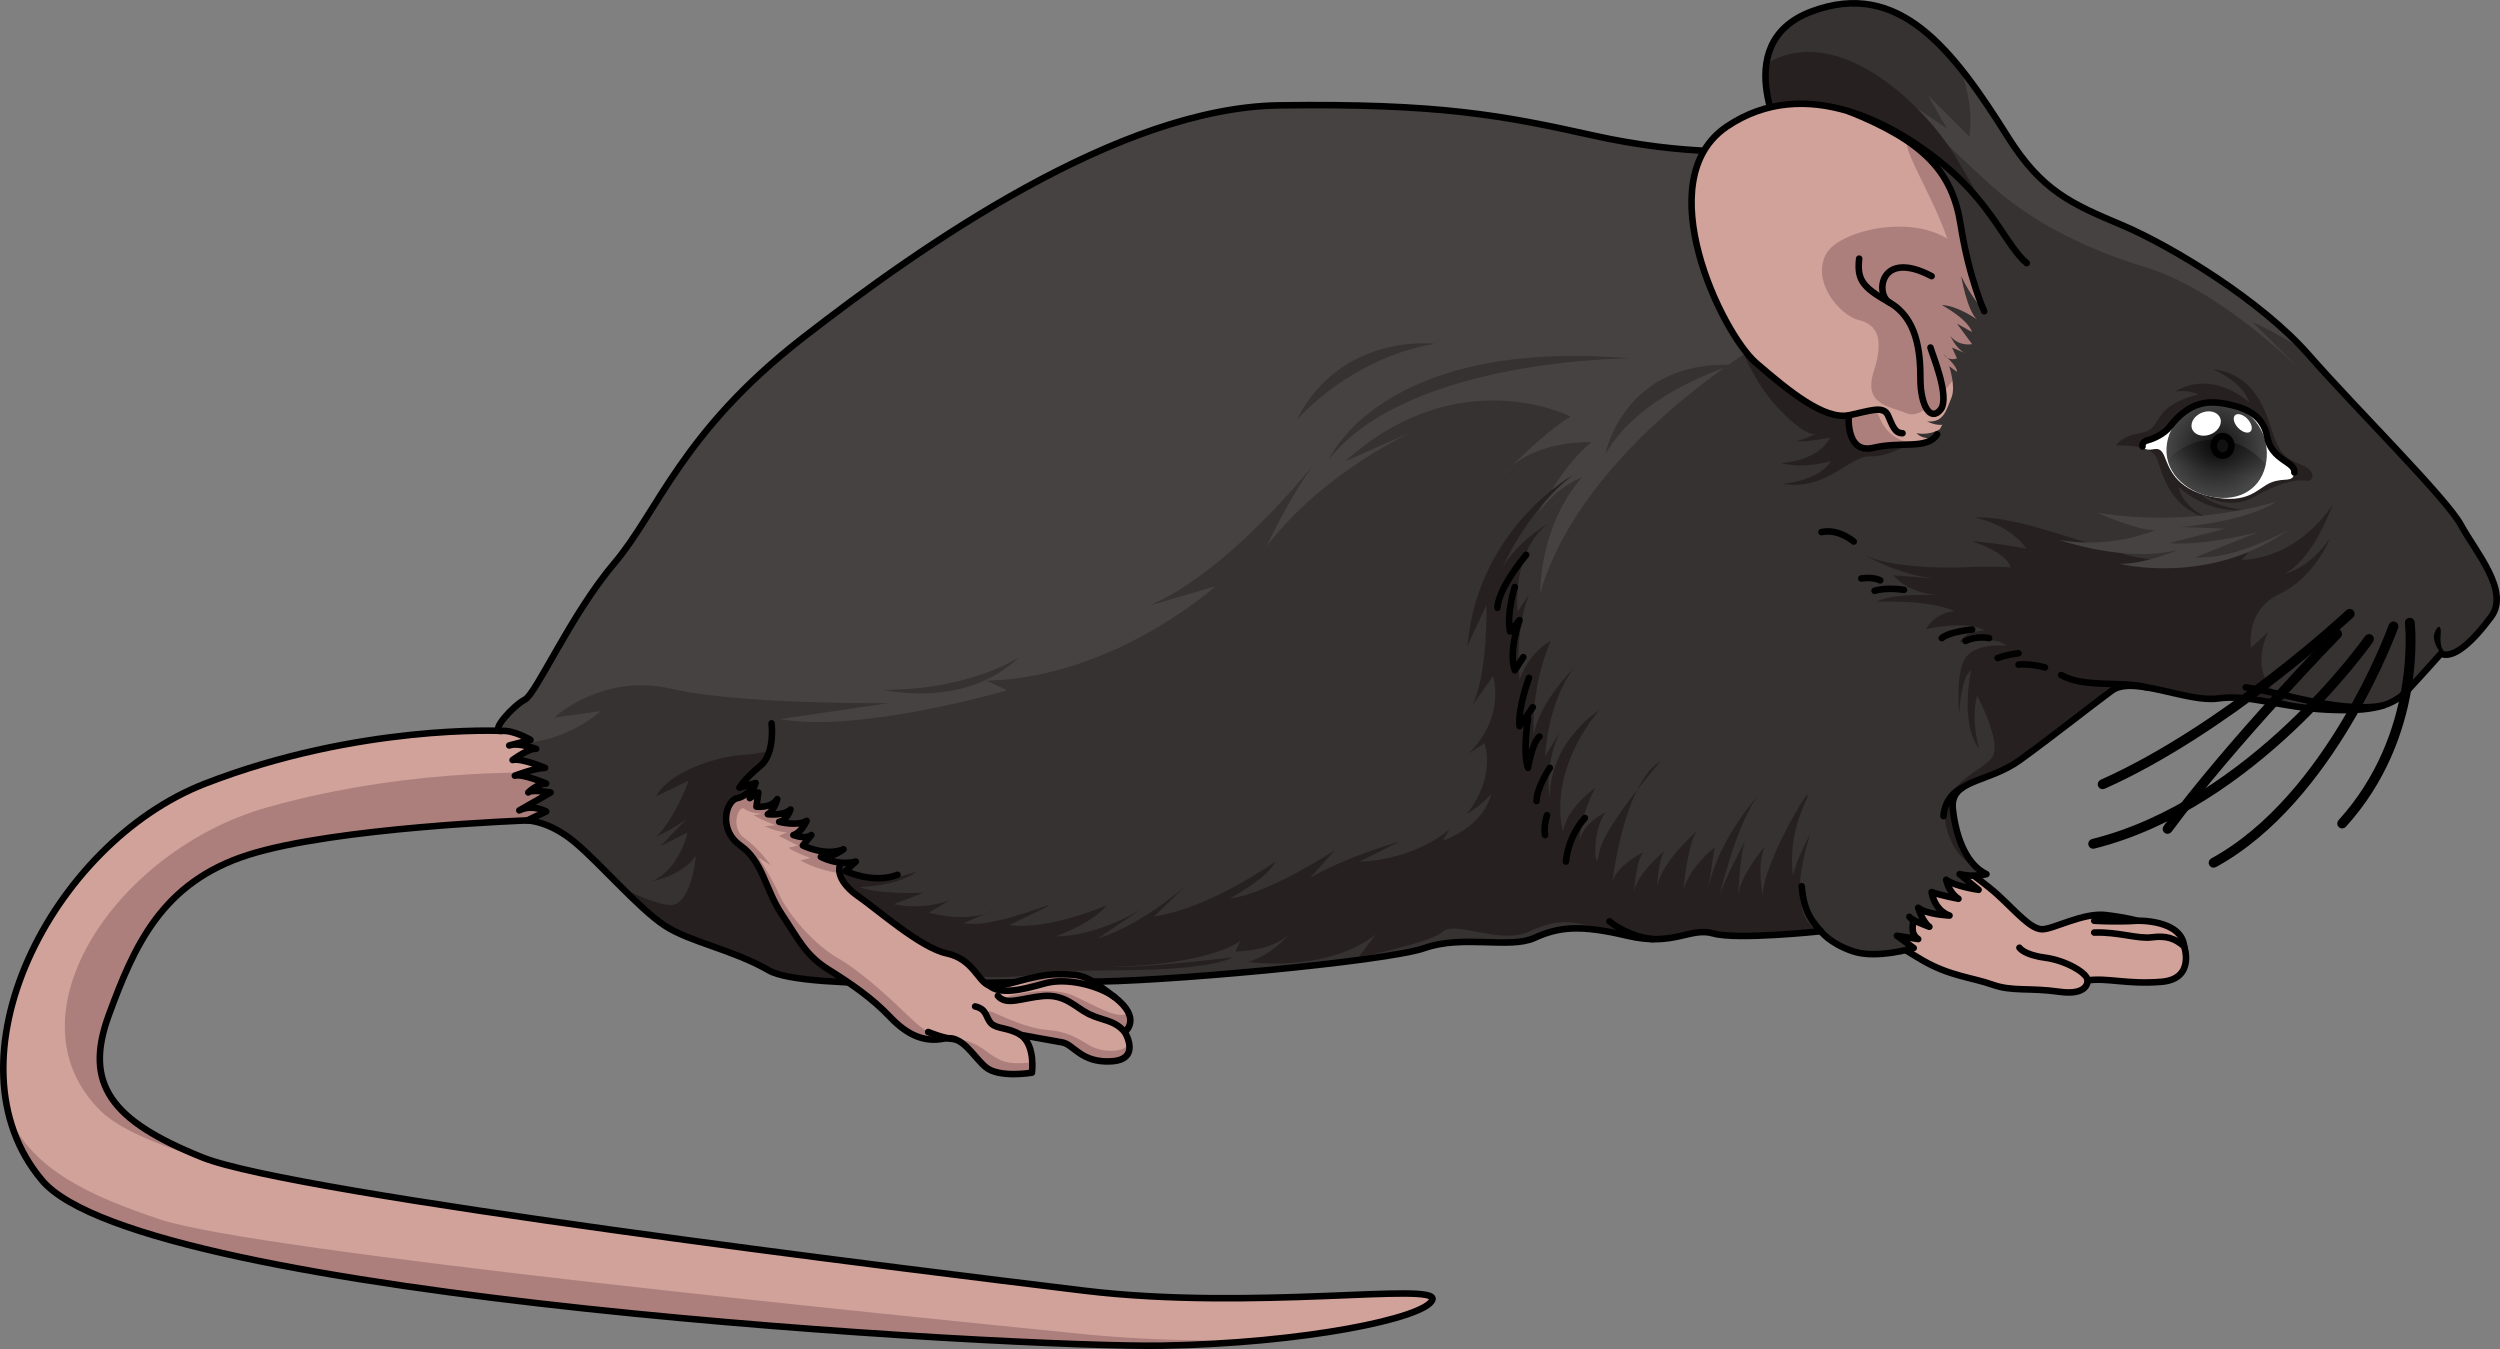 <?xml version="1.0" encoding="utf-8"?>
<!-- Generator: Adobe Illustrator 26.4.1, SVG Export Plug-In . SVG Version: 6.00 Build 0)  -->
<svg version="1.1" id="Camada_1" xmlns="http://www.w3.org/2000/svg" xmlns:xlink="http://www.w3.org/1999/xlink" x="0px" y="0px"
	 width="380.884px" height="205.529px" viewBox="0 0 380.884 205.529" enable-background="new 0 0 380.884 205.529"
	 xml:space="preserve">
<rect x="0" y="0" width="380.884" height="205.529" fill="#808080" stroke="none"/>
<g>
	<g>
		<path fill="#D0A29A" d="M80.308,124.995c0,0-29.145,1.034-42.426,5.228c-13.281,4.194-17.475,13.98-21.32,24.465
			s0.35,16.077,14.33,21.669s108.345,17.126,134.209,20.271c25.863,3.146,54.173-1.398,53.124,1.398
			c-1.049,2.796-19.572,6.641-41.241,6.99s-155.179-6.99-170.557-25.164s1.398-51.377,24.815-60.464s45.144-8.032,45.144-8.032
			s10.427-3.851,17.067-9.443c6.641-5.592,4.544,15.378,2.796,22.019S90.928,124.66,80.308,124.995z"/>
		<path fill="#AD7F7C" d="M15.366,169.288c2.951,2.899,9.643,5.635,18.618,8.16c-1.217-0.391-2.259-0.757-3.092-1.09
			c-13.98-5.592-18.174-11.184-14.33-21.669c3.844-10.485,8.039-20.271,21.32-24.465c13.281-4.194,42.426-5.228,42.426-5.228
			c10.621-0.335,14.194,5.578,15.941-1.063c0.628-2.386,1.299-6.622,1.595-10.812c-6.061,2.898-12.779,4.693-12.779,4.693
			s-21.235-1.324-44.309,5.176S0.659,154.84,15.366,169.288z"/>
		<path fill="#AD7F7C" d="M191.682,204.237c-8.372,0.09-17.66-0.08-26.674-0.988c-27.355-2.755-125.816-12.543-140.605-17.464
			c-10.607-3.529-19.38-7.566-22.978-15.627c0.92,3.507,2.547,6.794,5.002,9.694c15.378,18.174,148.888,25.514,170.557,25.164
			C182.126,204.934,187.086,204.652,191.682,204.237z"/>
		<path fill="none" stroke="#000000" stroke-linecap="round" stroke-linejoin="round" stroke-miterlimit="10" d="M80.308,124.995
			c0,0-29.145,1.034-42.426,5.228c-13.281,4.194-17.475,13.98-21.32,24.465s0.35,16.077,14.33,21.669s108.345,17.126,134.209,20.271
			c25.863,3.146,54.173-1.398,53.124,1.398c-1.049,2.796-19.572,6.641-41.241,6.99s-155.179-6.99-170.557-25.164
			s1.398-51.377,24.815-60.464s45.144-8.032,45.144-8.032s10.427-3.851,17.067-9.443c6.641-5.592,4.544,15.378,2.796,22.019
			S90.928,124.66,80.308,124.995z"/>
	</g>
	<g>
		<g>
			<g>
				<g>
					<path fill="#D0A29A" d="M294.253,128.812c0,0,7.357,4.977,10.17,7.572s4.977,5.193,6.707,5.193
						c1.732,0,6.276-2.598,9.736-2.164c3.463,0.434,4.761,0.865,4.761,0.865s6.708-0.217,7.14,3.895c0,0,1.732,4.977-3.461,5.408
						c-5.193,0.434-8.223-0.648-11.252-0.215c0,0,0.217,2.379-4.326,1.73c-4.545-0.648-7.141,0-10.17-1.082
						c-3.029-1.082-6.493-1.297-10.602-3.678c-4.112-2.381-8.006-5.193-8.006-5.193L294.253,128.812z"/>
					<path fill="none" d="M284.95,141.144l5.008-6.639c0.486-0.539,0.83-0.924,0.893-0.996c0.214-0.252,4.568-1.611,6.816-2.324
						c0.512,0.363,1.053,0.75,1.602,1.15c0.023,1.117,0.145,3.51,0.752,4.225c0.047,0.055,0.095,0.1,0.146,0.133
						c0.951,0.619-1.758-0.855-1.758-0.855s0.666,1.902,1.092,2.188c0.427,0.285-2.804-0.285-2.804-0.285l1.663,2.045
						c0,0-3.946,0.426-4.517,0.236c-0.569-0.189,0.619,2.947,0.619,2.947l-1.948-0.715c0,0,0.381,2.332,1.853,2.949
						c1.473,0.617,7.129,3.469,13.546,3.992c6.416,0.523,8.033,0.951,7.607-0.189c-0.428-1.141-4.896-3.328-4.896-3.328
						s4.04-0.521,7.035,0.666c2.994,1.188,6.321,1.568,9.505,1.807c3.187,0.236,5.564-2.33,4.042-3.709
						c-1.522-1.377-6.75-1.758-6.75-1.758s4.041-0.523,5.228-0.57c0.904-0.037-2.17-1.252-3.699-1.834
						c1.381,0.023,6.408,0.35,6.781,3.895c0,0,1.732,4.977-3.461,5.408c-5.193,0.434-8.223-0.648-11.252-0.215
						c0,0,0.217,2.379-4.326,1.73c-4.545-0.648-7.141,0-10.17-1.082c-3.029-1.082-6.493-1.297-10.602-3.678
						C288.844,143.956,284.95,141.144,284.95,141.144z"/>
					<path fill="none" stroke="#000000" stroke-linecap="round" stroke-linejoin="round" stroke-miterlimit="10" d="
						M294.253,128.812c0,0,7.357,4.977,10.17,7.572s4.977,5.193,6.707,5.193c1.732,0,6.276-2.598,9.736-2.164
						c3.463,0.434,4.761,0.865,4.761,0.865s6.708-0.217,7.14,3.895c0,0,1.732,4.977-3.461,5.408
						c-5.193,0.434-8.223-0.648-11.252-0.215c0,0,0.217,2.379-4.326,1.73c-4.545-0.648-7.141,0-10.17-1.082
						c-3.029-1.082-6.493-1.297-10.602-3.678c-4.112-2.381-8.006-5.193-8.006-5.193L294.253,128.812z"/>
					<path fill="none" stroke="#000000" stroke-linecap="round" stroke-linejoin="round" stroke-miterlimit="10" d="
						M318.054,149.366c0-1.082-3.244-3.029-6.49-3.463c-3.246-0.432-3.895-1.514-3.895-1.514"/>
					<path fill="none" stroke="#000000" stroke-linecap="round" stroke-linejoin="round" stroke-miterlimit="10" d="
						M325.627,140.279c-3.39,0.217-6.564,0-6.564,0"/>
					<path fill="none" stroke="#000000" stroke-linecap="round" stroke-linejoin="round" stroke-miterlimit="10" d="
						M332.766,144.173c-1.441-1.227-2.74-1.658-4.904-1.371c-2.162,0.289-5.193-0.863-8.799-0.721"/>
					<path fill="#363232" d="M305.879,20.821c5.214,8.299,9.719,10.228,17.394,13.469c7.672,3.24,21.311,11.594,28.473,19.778
						c7.161,8.184,20.97,21.824,23.188,25.916c2.217,4.092,7.502,10.059,4.603,13.98c-2.898,3.922-5.797,6.479-7.671,5.627
						c0,0-2.56,2.899-4.946,5.455c-2.388,2.559-5.456,3.41-12.445,3.07c-6.99-0.342-11.936-2.387-16.539-1.705
						c-4.604,0.682-12.959-3.582-16.197-1.193c-3.24,2.387-9.037,6.99-13.982,10.57c-4.943,3.582-10.74,2.898-10.229,7.502
						c0.512,4.604,2.217,8.525,5.115,9.889c0,0-1.875,0.512-4.092,0l2.896,2.387c0,0-3.58-0.512-4.943-1.533
						c0,0,0.341,1.875,1.875,2.898c0,0-2.729-0.512-4.092-1.023c0,0,0.34,2.729,2.729,3.58c0,0-3.58-0.17-4.773-1.193
						c0,0,0.682,2.217,1.703,2.9c0,0-2.387-0.854-2.898-1.365c-0.51-0.512,0.512,0.512,0.512,0.512s-0.682,1.875,0.684,2.729
						l-3.24-0.512l2.557,1.875c0,0-5.625,1.705-9.207,0.512c-3.58-1.193-4.943-3.07-4.943-3.07s-12.789,1.365-16.369,0.342
						c-3.58-1.021-5.967,2.045-13.128,0.342c-7.162-1.705-10.399-1.365-14.151,0.34c-3.75,1.705-10.912-0.512-16.709,1.535
						c-5.797,2.047-41.262,5.285-51.832,5.115c-10.573-0.17-42.455,1.535-48.082-1.705c-5.627-3.24-11.934-4.264-15.856-6.82
						c-3.922-2.557-9.891-9.547-13.81-12.787c-3.924-3.24-7.162-3.24-7.162-3.24l2.898-1.363c0,0-2.045-1.193-4.091-0.17
						l4.772-2.729c0,0-2.898-0.512-3.408,0c0,0,1.361-1.363,2.727-1.363c0,0-3.58-1.535-4.773-1.195c0,0,3.068-1.191,4.604-1.191
						c0,0-3.58-1.533-4.945-1.195c0,0,2.559-1.875,3.58-1.703c0,0-2.727-1.023-4.093-0.514l3.241-0.852c0,0-2.56-1.533-4.434-1.363
						c-1.875,0.17,1.877-3.922,3.582-4.775c1.703-0.852,6.99-12.957,13.639-20.801c6.65-7.842,10.229-19.949,28.643-34.269
						c18.415-14.323,48.252-35.125,72.635-35.465c24.38-0.339,34.1,1.537,47.91,4.605c13.811,3.068,24.381,2.557,29.496,2.047
						c0,0-9.547-16.027,3.752-20.972C289.341-3.218,297.528,7.52,305.879,20.821z"/>
					<path fill="#464241" d="M79.968,106.581c1.703-0.852,6.99-12.957,13.639-20.801c6.65-7.842,10.229-19.949,28.643-34.269
						c18.415-14.323,48.252-35.125,72.635-35.465c24.38-0.339,34.1,1.537,47.91,4.605c7.875,1.75,14.691,2.334,20.049,2.42
						c2.498,11.1,5.97,28.938,5.97,28.938s-27.558,15.85-34.142,38.287c0,0-0.244-10,6.34-17.559c0,0-3.658,1.219-6.584,5.365
						c0,0,3.658-7.316,8.047-10.73c0,0-7.373-0.398-12.214,3.67c2.159-2.127,6.271-6.014,9.044-7.572c0,0-17.07-8.779-34.385,6.828
						l10.487-4.633c0,0-13.66,6.096-22.439,17.559c0,0,3.902-8.291,7.561-12.926c0,0-12.926,16.584-25.364,21.949l10-2.928
						c0,0-15.364,13.902-34.872,14.389l3.17,1.463c0,0-22.682,6.586-34.632,4.391l16.584-2.439c0,0-22.679,0.244-33.165-2.195
						c-10.486-2.438-17.803,4.391-17.803,4.391l7.07-0.975c0,0-5.197,4.826-12.613,4.881l1.916-0.504c0,0-2.56-1.533-4.434-1.363
						C74.511,111.527,78.263,107.435,79.968,106.581z"/>
					<g>
						<g>
							<path fill="#464241" d="M293.686,14.453l6.34,6.341c0,0,0.936-4.225-1.416-10.473c2.492,3.084,4.875,6.686,7.269,10.5
								c5.214,8.299,9.719,10.228,17.394,13.469c7.484,3.16,20.634,11.19,27.92,19.18c-2.805-1.767-5.611-3.365-8-4.387l7.316,7.314
								c0,0-12.194-12.193-23.413-15.608c-11.218-3.414-18.776-8.047-23.898-12.682c-5.12-4.633-14.876-14.144-14.876-14.144
								l8.291,5.608L293.686,14.453z"/>
							<g>
								<path fill="#464241" d="M228.817,72.493c0.445-0.539,0.929-1.02,1.442-1.451C229.381,71.909,228.817,72.493,228.817,72.493z
									"/>
							</g>
							<g>
								<path fill="#272021" d="M351.47,73.255c0.922,0.154,1.52-1.418-0.607-2.33c-2.127-0.912-3.344-1.316-4.456-4.559
									c-1.116-3.242-2.534-9.32-9.321-10.131c0,0,4.559,1.824,5.572,5.066c0,0-5.473-5.168-11.348-1.621
									c0,0,1.722-0.406,3.647,0.404c0,0-3.748,0.811-5.369,2.734c-1.622,1.926-1.115,2.736-3.85,3.242
									c-2.734,0.508-3.344,1.824-3.344,1.824s5.066-0.305,6.08,1.723c1.012,2.025,1.619,8.104,8.914,9.625
									c0,0-4.559-1.115-5.471-5.066c0,0,3.85,3.951,9.727,3.545c0,0-4.965-0.709-6.281-2.432c0,0,4.152,2.635,7.901,0.508
									C347.012,73.659,349.644,72.952,351.47,73.255z"/>
								<path fill="#272021" d="M299.194,86.427c3.547-0.203,7.092,0,7.092,0c-0.505-2.332-5.876-3.951-5.876-3.951
									c2.229,0,8.308,1.113,8.308,1.113c-2.635-3.85-8.004-4.762-8.004-4.762c5.977-0.203,13.576,2.838,22.795,5.572
									c9.219,2.734,19.856-1.215,19.856-1.215l-1.823,2.127c9.117-0.406,13.879-8.51,13.879-8.51
									c-3.545,9.422-7.498,10.637-7.498,10.637c4.154-0.912,7.092-5.471,7.092-5.471s-2.328,5.979-7.7,8.51
									c-5.368,2.533-4.354,8.207-4.354,8.207l2.635-2.432c0,0-3.242,5.875,1.619,9.725c1.015,0.803,2.295,1.389,3.682,1.812
									c-5.176-0.664-9.185-1.938-12.961-1.379c-4.604,0.682-12.959-3.582-16.197-1.193c-3.24,2.387-9.037,6.99-13.982,10.57
									c-4.943,3.582-10.74,2.898-10.229,7.502c0.426,3.846,1.689,7.209,3.783,9.01c-1.798-0.816-3.67-2.469-4.648-5.756
									c-2.228-7.498,6.281-9.018,7.092-11.65c0.81-2.635-2.531-8.916-2.531-8.916c-1.014,3.852,0.303,8.105,0.303,8.105
									c-3.039-4.053-1.215-11.955-1.215-11.955c-1.621,1.115-1.824,6.688-1.824,6.688s-0.607-6.08,0.911-8.51
									c1.521-2.432,6.282-1.926,6.282-1.926c-1.621-1.621-7.092-0.506-7.092-0.506c0.607-1.723,3.748-1.824,3.748-1.824
									c-2.734-1.621-8.914-0.203-8.914-0.203c1.52-2.635,4.355-2.734,4.355-2.734c-3.85-1.824-11.853-1.418-11.853-1.418
									c2.23-1.418,9.93-1.014,9.93-1.014c-5.268-0.102-7.396-3.039-7.396-3.039l6.082,0.475
									c-6.014-0.693-10.844-3.818-10.844-3.818C286.631,86.325,295.649,86.628,299.194,86.427z"/>
								<path fill="#272021" d="M292.667,66.497c0,0-4.326,3.174-7.645,3.029c-3.318-0.145-6.637,5.336-13.56,4.184
									c0,0,5.481-0.289,7.5-3.463c0,0-4.182,1.299-7.644,0.289c0,0,5.625-0.145,7.5-3.895c0,0-3.029,0.721-5.193,0.576
									c0,0,3.607-0.865,4.038-2.164c0,0-0.434,3.75-6.633-2.74c-6.204-6.49-8.369-17.453-8.369-17.453l18.465,7.789
									L292.667,66.497z"/>
								<path fill="#272021" d="M261.18,23.028c4.825,0.164,8.62-0.082,11.11-0.33c0,0-4.076-6.848-3.188-12.972
									c11.057-6.692,24.498,6.71,29.047,14.507c5.047,8.654,9.229,15.867,9.807,16.443l-41.398-15.578
									C266.558,25.098,262.612,25.188,261.18,23.028z"/>
								<g>
									<path fill="#272021" d="M265.919,128.036c0.066-0.152,0.135-0.285,0.207-0.379
										C266.126,127.657,266.047,127.8,265.919,128.036z"/>
									<path fill="#272021" d="M252.998,115.974c0,0-1.633,1.877-3.542,4.322C250.414,118.394,251.583,116.808,252.998,115.974z"
										/>
									<path fill="#272021" d="M150.115,139.204l1.335-0.584C151.45,138.62,151.011,138.917,150.115,139.204z"/>
									<path fill="#272021" d="M124.764,131.552c8.224,4.326,15.003,1.154,15.003,1.154c-2.74,2.307-8.799,2.451-8.799,2.451
										c3.172,1.154,9.086,0.865,9.52,0.865c0.434,0-4.328,1.73-4.328,1.73c4.328,1.012,8.512-0.576,8.512-0.576l-3.174,1.875
										c4.262,1.088,7.098,0.639,8.618,0.152l-3.28,1.434c3.75,0.867,12.549-2.74,12.982-2.74c0.432,0-6.059,3.029-6.059,3.029
										c6.059,0.867,14.857-3.029,14.857-3.029c-2.021,2.74-7.789,4.762-7.789,4.762c6.49,0,13.125-4.184,13.125-4.184
										l-6.635,4.471c6.635-2.02,13.27-7.934,13.27-7.934l-4.76,4.615c8.656-1.297,18.465-8.365,18.465-8.365
										c-1.011,2.453-6.924,5.625-6.924,5.625c5.913-0.721,16.011-7.355,16.011-7.355l-3.752,4.184
										c5.77-3.318,13.561-5.482,13.561-5.482l-6.059,3.029c8.654-0.289,13.703-4.904,13.703-4.904l-1.01,1.731
										c6.779-2.596,7.356-7.211,7.356-7.211c-0.722,1.297-3.752,3.172-3.752,3.172c4.618-5.77,2.741-10.816,2.741-10.816
										l-2.451,1.586c5.77-5.627,3.75-11.828,3.75-11.828l-3.029,4.326c2.308-5.48,2.02-15.145,2.02-15.145l-2.885,6.203
										c1.586-17.887,16.012-25.965,16.012-25.965c-5.678,4.414-9.207,10.895-10.706,14.088c2.219-3.928,6.956-6.732,6.956-6.732
										c-5.627,4.473-4.617,13.416-4.617,13.416l1.73-2.598c-2.306,5.916-1.44,12.982-1.44,12.982
										c1.588-4.471,4.76-5.914,4.76-5.914c-3.172,7.358-2.596,14.281-2.596,14.281c0.865-5.049,6.201-10.242,6.201-10.242
										c-4.182,5.336-4.471,13.561-4.471,13.561l2.163-3.607c-2.449,5.625-1.442,9.809-1.442,9.809
										c0-8.51,7.502-13.271,7.502-13.271c-8.223,10.242-5.483,18.465-5.483,18.465c0.578-3.607,4.904-6.635,4.904-6.635
										c-2.309,4.326-2.451,8.365-2.451,8.365c0.432-3.029,4.039-4.615,4.039-4.615c-2.309,2.885-1.588,10.098-1.01,6.203
										c0.328-2.215,3.316-6.439,5.832-9.67c-2.844,5.662-3.812,14.141-3.812,14.141c0.576-2.596,4.76-4.615,4.76-4.615
										c-1.155,1.152-1.443,6.057-1.443,6.057c0.434-2.885,4.762-6.346,4.762-6.346c-1.157,1.154-1.299,6.346-1.299,6.346
										c-0.145-3.895,6.201-9.375,6.201-9.375c-1.441,1.443-2.162,9.088-2.162,9.088c1.01-3.605,4.76-6.49,4.76-6.49l-1.154,7.5
										c1.01-8.078,7.934-15.58,7.934-15.58c-2.961,3.58-5.393,12.85-6.035,15.457c0.691-2.316,3.217-7.076,3.953-8.441
										c-0.842,1.969-1.092,8.42-1.092,8.42c0.289-3.174,4.039-7.502,4.039-7.502c-1.299,3.029-0.289,7.502-0.289,7.502
										c-0.145-5.049,9.087-20.051,6.348-13.992c-0.074,0.164-0.146,0.33-0.217,0.494c-2.469,5.83-1.514,10.469-1.514,10.469
										c0.289-2.164,2.596-6.348,2.596-6.348c-4.327,13.705,1.617,14.795,1.617,14.795s-12.789,1.365-16.369,0.342
										c-3.58-1.021-5.967,2.045-13.128,0.342c-0.993-0.238-1.905-0.432-2.761-0.59c-5.781-1.906-7.819-2.01-12.202-0.031
										c-4.471,2.02-11.25-1.73-13.124,0c-1.876,1.732-12.838,3.895-12.838,3.895l2.596-3.461
										c-7.5,5.914-19.473,4.184-19.473,4.184c3.895-1.01,6.923-4.906,6.923-4.906c-2.453,3.318-8.798,3.318-8.798,3.318
										l0.721-1.586c-6.058,3.895-19.617,3.895-19.617,3.895c4.471,0.289,18.607-1.443,18.607-1.443
										c-6.635,3.029-26.252,1.443-29.716,2.453c-3.46,1.01-13.126,0.576-17.452-0.434
										C136.447,146.841,124.764,131.552,124.764,131.552z"/>
								</g>
								<path fill="#272021" d="M102.843,137.775c2.691-1.107,3.166-7.441,3.166-7.441c-1.9,3.008-6.648,3.959-6.648,3.959
									c4.273-2.059,5.381-7.441,5.381-7.441l-4.115,2.059c2.217-2.373,4.275-4.432,4.275-4.432
									c-1.268,1.266-4.908,3.008-4.908,3.008c3.008-3.008,4.908-8.549,4.908-8.549l-4.908,2.375
									c1.582-3.324,8.391-6.016,13.454-6.332c5.067-0.318,5.226-1.742,5.226-1.742l-1.742,13.455l2.217,8.549l12.738,14.516
									c-6.92-0.188-12.655-0.709-14.75-1.914c-5.627-3.24-11.934-4.264-15.856-6.82c-1.824-1.189-4.09-3.336-6.385-5.619
									C98.278,136.984,101.649,138.267,102.843,137.775z"/>
							</g>
						</g>
						<path fill="#464241" d="M346.85,76.396c0,0-12.438,4.146-27.314,1.707c0,0,5.854,2.682,8.778,2.682
							c0,0-6.584,2.928-14.63,1.465c0,0,10.486,3.656,18.291,1.463c0,0-4.88,2.193-9.023,2.193c0,0,13.656,3.414,25.605-5.121
							c0,0-7.805,4.391-14.145,4.146l9.756-3.902c0,0-8.293,2.195-13.658,1.707l8.536-2.193l-6.829-0.246
							C332.218,80.296,342.23,79.536,346.85,76.396z"/>
					</g>
					<path d="M371.865,99.591c-0.599-0.947-1.425-2.211-0.86-3.387c0.566-1.174,0.846-0.695,0.86,0
						c0.011,0.697-0.425,2.742,1.098,3.525L371.865,99.591z"/>
					<g>
						<path fill="#FFFFFF" d="M330.531,65.048c-0.896,1.148-1.495,1.385-3.089,1.91c-1.588,0.529-1.263,1.346-0.309,1.531
							c0.957,0.188,1.847-0.729,2.576,0.922c0.732,1.652,1.487,5.068,7.232,6.275c5.746,1.205,6.964-1.322,9.055-2.17
							c2.092-0.85,3.373,0.146,3.555-1.531c0.182-1.678-3.5-1.811-4.146-5.457c-0.651-3.646-3.915-4.535-6.298-5
							C336.362,60.991,333.536,61.195,330.531,65.048z"/>
						<g>
							<radialGradient id="SVGID_1_" cx="337.684" cy="68.191" r="11.874" gradientUnits="userSpaceOnUse">
								<stop  offset="0" style="stop-color:#101010"/>
								<stop  offset="0.64" style="stop-color:#474747"/>
							</radialGradient>
							<path fill="url(#SVGID_1_)" d="M345.27,70.359c-0.613,3.998-3.973,6.178-8.328,5.328c-4.352-0.852-7.411-4.115-6.799-8.117
								c0.611-3.998,4.613-6.893,8.965-6.041C343.463,62.378,345.881,66.359,345.27,70.359z"/>
						</g>
						
							<linearGradient id="SVGID_00000128470839847811503700000006362754143123676863_" gradientUnits="userSpaceOnUse" x1="254.164" y1="19.137" x2="254.164" y2="10.331" gradientTransform="matrix(0.985 0.171 -0.171 0.985 89.613 13.473)">
							<stop  offset="0.461" style="stop-color:#000000;stop-opacity:0"/>
							<stop  offset="1" style="stop-color:#000000"/>
						</linearGradient>
						<path opacity="0.4" fill="url(#SVGID_00000128470839847811503700000006362754143123676863_)" d="M339.215,67.148
							c-3.362-0.658-6.599,0.527-8.951,2.863c0.669,2.836,3.259,5.008,6.679,5.676c4.197,0.818,7.451-1.195,8.228-4.928
							C343.634,68.935,341.596,67.613,339.215,67.148z"/>
						<path fill="#111111" stroke="#000000" stroke-linecap="round" stroke-linejoin="round" stroke-miterlimit="10" d="
							M339.942,68.197c-0.125,0.812-0.816,1.356-1.549,1.211c-0.734-0.145-1.225-0.916-1.102-1.729
							c0.125-0.814,0.816-1.357,1.551-1.213C339.577,66.609,340.067,67.382,339.942,68.197z"/>
						<path fill="#FFFFFF" d="M338.308,63.847c0.246,0.955-0.539,2.031-1.747,2.408c-1.208,0.375-2.388-0.094-2.634-1.049
							c-0.247-0.953,0.538-2.033,1.748-2.408C336.881,62.421,338.059,62.892,338.308,63.847z"/>
						<path fill="#FFFFFF" d="M342.931,65.669c-0.33,0.436-1.156,0.266-1.84-0.379c-0.682-0.645-0.967-1.52-0.637-1.955
							c0.332-0.436,1.158-0.264,1.841,0.377C342.976,64.357,343.264,65.234,342.931,65.669z"/>
						<path fill="none" stroke="#000000" stroke-linecap="round" stroke-linejoin="round" stroke-miterlimit="10" d="
							M349.552,71.986c0.182-1.678-3.5-1.811-4.146-5.457c-0.651-3.646-3.915-4.535-6.298-5c-2.746-0.537-5.582-0.342-8.577,3.52
							c-0.796,1.023-2.375,1.785-3.337,2.023c-0.964,0.236-0.773,0.947-0.773,0.947"/>
					</g>
					<g>
						<g>
							<path fill="none" stroke="#000000" stroke-linecap="round" stroke-linejoin="round" stroke-miterlimit="10" d="
								M305.879,20.821c5.214,8.299,9.719,10.228,17.394,13.469c7.672,3.24,21.311,11.594,28.473,19.778
								c7.161,8.184,20.97,21.824,23.188,25.916c2.217,4.092,7.502,10.059,4.603,13.98c-2.898,3.922-5.797,6.479-7.671,5.627
								c0,0-2.56,2.899-4.946,5.455c-2.388,2.559-5.456,3.41-12.445,3.07c-6.99-0.342-11.936-2.387-16.539-1.705
								c-4.604,0.682-12.959-3.582-16.197-1.193c-3.24,2.387-9.037,6.99-13.982,10.57c-4.943,3.582-10.74,2.898-10.229,7.502
								c0.512,4.604,2.217,8.525,5.115,9.889c0,0-1.875,0.512-4.092,0l2.896,2.387c0,0-3.58-0.512-4.943-1.533
								c0,0,0.341,1.875,1.875,2.898c0,0-2.729-0.512-4.092-1.023c0,0,0.34,2.729,2.729,3.58c0,0-3.58-0.17-4.773-1.193
								c0,0,0.682,2.217,1.703,2.9c0,0-2.387-0.854-2.898-1.365c-0.51-0.512,0.512,0.512,0.512,0.512s-0.682,1.875,0.684,2.729
								l-3.24-0.512l2.557,1.875c0,0-5.625,1.705-9.207,0.512c-3.58-1.193-4.943-3.07-4.943-3.07s-12.789,1.365-16.369,0.342
								c-3.58-1.021-5.967,2.045-13.128,0.342c-7.162-1.705-10.399-1.365-14.151,0.34c-3.75,1.705-10.912-0.512-16.709,1.535
								c-5.797,2.047-41.262,5.285-51.832,5.115c-10.573-0.17-42.455,1.535-48.082-1.705c-5.627-3.24-11.934-4.264-15.856-6.82
								c-3.922-2.557-9.891-9.547-13.81-12.787c-3.924-3.24-7.162-3.24-7.162-3.24l2.898-1.363c0,0-2.045-1.193-4.091-0.17
								l4.772-2.729c0,0-2.898-0.512-3.408,0c0,0,1.361-1.363,2.727-1.363c0,0-3.58-1.535-4.773-1.195c0,0,3.068-1.191,4.604-1.191
								c0,0-3.58-1.533-4.945-1.195c0,0,2.559-1.875,3.58-1.703c0,0-2.727-1.023-4.093-0.514l3.241-0.852
								c0,0-2.56-1.533-4.434-1.363c-1.875,0.17,1.877-3.922,3.582-4.775c1.703-0.852,6.99-12.957,13.639-20.801
								c6.65-7.842,10.229-19.949,28.643-34.269c18.415-14.323,48.252-35.125,72.635-35.465c24.38-0.339,34.1,1.537,47.91,4.605
								c13.811,3.068,24.381,2.557,29.496,2.047c0,0-9.547-16.027,3.752-20.972C289.341-3.218,297.528,7.52,305.879,20.821z"/>
							<path fill="none" stroke="#000000" stroke-linecap="round" stroke-linejoin="round" stroke-miterlimit="10" d="
								M327.046,104.722c-3.8-1.01-9.424,0.145-13.029-1.875"/>
							<path fill="none" stroke="#000000" stroke-linecap="round" stroke-linejoin="round" stroke-miterlimit="10" d="
								M311.563,101.693c-1.01-0.289-2.596-0.578-4.039-0.434"/>
							<path fill="none" stroke="#000000" stroke-linecap="round" stroke-linejoin="round" stroke-miterlimit="10" d="
								M307.524,99.529c0,0-1.588,0.145-3.174,0.723"/>
							<path fill="none" stroke="#000000" stroke-linecap="round" stroke-linejoin="round" stroke-miterlimit="10" d="
								M303.052,97.222c0,0-1.73-0.434-3.605,0.432"/>
							<path fill="none" stroke="#000000" stroke-linecap="round" stroke-linejoin="round" stroke-miterlimit="10" d="
								M300.456,95.921c0,0-3.462,0.291-4.615,1.301"/>
							<path fill="none" stroke="#000000" stroke-linecap="round" stroke-linejoin="round" stroke-miterlimit="10" d="
								M290.071,89.865c0,0-2.598-0.434-4.474,0.144"/>
							<path fill="none" stroke="#000000" stroke-linecap="round" stroke-linejoin="round" stroke-miterlimit="10" d="
								M286.463,88.421c0,0-1.009-0.576-2.885-0.287"/>
							<path fill="none" stroke="#000000" stroke-linecap="round" stroke-linejoin="round" stroke-miterlimit="10" d="
								M282.425,82.509c0,0-2.307-2.019-4.904-1.443"/>
							<path fill="none" stroke="#000000" stroke-linecap="round" stroke-linejoin="round" stroke-miterlimit="10" d="
								M296.096,124.339c0,0,0.058-2.996,2.869-4.324"/>
							<path fill="none" stroke="#000000" stroke-linecap="round" stroke-linejoin="round" stroke-miterlimit="10" d="
								M277.407,141.874c-2.049-2.246-2.626-3.832-2.916-6.861"/>
							<path fill="none" stroke="#000000" stroke-linecap="round" stroke-linejoin="round" stroke-miterlimit="10" d="
								M232.516,84.527c-0.576,0.723-4.158,5.051-4.387,8.078"/>
							<path fill="none" stroke="#000000" stroke-linecap="round" stroke-linejoin="round" stroke-miterlimit="10" d="
								M230.786,89.431c0,0-1.299,4.039-0.723,6.781l1.443-1.732c0,0-1.73,4.762-0.721,7.646l1.297-2.02"/>
							<path fill="none" stroke="#000000" stroke-linecap="round" stroke-linejoin="round" stroke-miterlimit="10" d="
								M232.947,103.279c0,0-1.728,4.617-1.44,7.358l2.02-2.885"/>
							<path fill="none" stroke="#000000" stroke-linecap="round" stroke-linejoin="round" stroke-miterlimit="10" d="
								M232.806,109.482c0,0-0.865,5.193,0,7.502c0,0,0.575-3.75,1.73-4.762"/>
							<path fill="none" stroke="#000000" stroke-linecap="round" stroke-linejoin="round" stroke-miterlimit="10" d="
								M236.122,116.984c0,0-2.02,3.029-2.02,5.049"/>
							<path fill="none" stroke="#000000" stroke-linecap="round" stroke-linejoin="round" stroke-miterlimit="10" d="
								M235.69,124.195c0,0-0.575,1.877-0.289,3.029"/>
							<path fill="none" stroke="#000000" stroke-linecap="round" stroke-linejoin="round" stroke-miterlimit="10" d="
								M241.46,124.628c0,0-2.453,2.451-2.885,6.635"/>
							<path fill="none" stroke="#000000" stroke-linecap="round" stroke-linejoin="round" stroke-miterlimit="10" d="
								M251.847,143.079c-2.419-0.221-5.052-1.383-6.637-2.705"/>
						</g>
						<path fill="none" stroke="#000000" stroke-linecap="round" stroke-linejoin="round" stroke-miterlimit="10" d="
							M363.038,107.493c-3.164,0.584-7.484,0.195-13.479-1.217c-5.996-1.41-7.416-1.555-7.416-1.555"/>
					</g>
					<g>
						<path fill="#D0A29A" d="M308.778,40.089c-3.07-2.557-5.116-8.695-12.448-14.834c-7.332-6.137-21.142-14.15-33.247-5.967
							c-12.106,8.184-0.682,31.544,4.434,35.977c5.114,4.432,10.4,8.693,14.15,8.012c0,0-0.51,5.969,3.752,4.945
							c4.261-1.023,8.184,0.342,9.719-2.047"/>
						<path fill="#D0A29A" d="M303.821,48.825c-0.562,1.492-3.926,12.553-7.726,15.678c-3.801,3.123-13.248,3.799-13.671-3.193
							c-0.422-6.994-1.963-9.486-7.891-10.078c-5.93-0.592-13.045-5.572-12.688-14.229c0.355-8.654,18.141-19.563,31.303-11.383
							C306.311,33.802,305.837,43.454,303.821,48.825z"/>
						<g>
							<path fill="#AD7F7C" d="M300.288,40.95c1.531,4.549,2.688,9.247-0.533,13.891c-3.224,4.646-6.691,9.219-9.305,8.113
								c-2.611-1.104-6.629-1.273-4.967-6.402c1.661-5.129,0.391-7.16-2.34-7.801c-2.733-0.643-7.326-5.879-4.869-10.153
								C280.73,34.323,297.022,31.247,300.288,40.95z"/>
						</g>
						<path fill="#AD7F7C" d="M298.098,31.425c-0.741-2.123-5.583-10.48-7.345-9.84c-1.764,0.639,7.909,14.545,6.73,20.273
							c-1.18,5.729-4.41-2.035-7.631-1.104c-3.222,0.934-5.352,3.581-6.673-0.602c0,0-0.679,2.588,2.495,4.592
							c3.172,2.004,6.402,4.143,6.77,9.82c0.365,5.678,0.43,8.676,2.97,8.104c2.542-0.572-2.886-11.779-1.706-13.078
							c1.18-1.297,8.877-0.102,7.729-4.371C300.288,40.95,298.098,31.425,298.098,31.425z"/>
						<path fill="#363232" d="M310.047,40.749c-3.677-1.516-3.939-5.088-10.482-12.461c-9.301-10.479-17.897-11.335-17.897-11.335
							c11.593,4.655,15.793,9.284,17.051,17.339c1.259,8.057,3.582,13.129,3.582,13.129s-2.096-2.291-3.502-5.348
							c0,0,0.864,5.167,2.379,6.573c0,0-3.1-2.162-5.336-2.162c0,0,3.895,2.055,4.615,4.109l-2.307-1.297l2.307,3.137
							c0,0-1.982,0.41-3.281-1.201c0,0,0.758,1.742,2.054,2.5l-1.837-0.781l0.758,1.646c0,0-1.187,0.541-2.054-0.648
							c0,0,2.161,1.838,2.054,2.703l-1.191-0.865c0,0,1.082,3.137,0.323,4.869c-0.755,1.73-1.081,3.758-3.677,3.555
							c0,0,2.271,1.178,3.354,0c0,0-1.729,2.332-4.975,1.795c0,0,0.988,1.115,2.765,0.641l2.86-0.641L310.047,40.749z"/>
						<path fill="#AD7F7C" d="M292.337,67.622c3.004,0.182-3.08-0.076-5.332,0.314c-2.25,0.389-4.611,0.268-4.971-1.551
							c-0.359-1.82-0.907-3.004,1.084-3.436c1.992-0.432,1.801-0.439,2.574-0.361C286.463,62.669,286.463,67.269,292.337,67.622z"/>
						<path fill="none" stroke="#000000" stroke-linecap="round" stroke-linejoin="round" stroke-miterlimit="10" d="
							M281.667,63.277c3.24-0.682,5.287-1.533,5.969,0c0.682,1.535,1.023,2.728,2.217,2.728"/>
						<path fill="none" stroke="#000000" stroke-linecap="round" stroke-linejoin="round" stroke-miterlimit="10" d="M294.115,52.95
							c0.171,0.777,3.069,7.584,1.534,9.467c-1.534,1.883-3.068-0.609-3.068-4.732c0-4.127-0.514-9.242-4.775-11.629
							c-4.263-2.387-4.859-3.581-4.56-6.649"/>
						<path fill="none" stroke="#000000" stroke-linecap="round" stroke-linejoin="round" stroke-miterlimit="10" d="
							M287.806,46.056c-2.131-1.311-1.363-8.135,6.48-3.983"/>
						<path fill="none" stroke="#000000" stroke-linecap="round" stroke-linejoin="round" stroke-miterlimit="10" d="M302.3,47.421
							c0,0-2.323-5.073-3.582-13.129c-1.258-8.055-5.458-12.684-17.051-17.339"/>
						<path fill="none" stroke="#000000" stroke-linecap="round" stroke-linejoin="round" stroke-miterlimit="10" d="
							M308.778,40.089c-3.07-2.557-5.116-8.695-12.448-14.834c-7.332-6.137-21.142-14.15-33.247-5.967
							c-12.106,8.184-0.682,31.544,4.434,35.977c5.114,4.432,10.4,8.693,14.15,8.012c0,0-0.51,5.969,3.752,4.945
							c4.261-1.023,8.184,0.342,9.719-2.047"/>
					</g>
					<path fill="#D0A29A" d="M116.399,118.136c0,0-2.309,3.174-4.039,3.463c-1.733,0.289-3.031,4.76,0.432,7.213
						c3.463,2.451,3.75,6.635,6.348,10.529c2.596,3.895,3.605,6.203,7.066,8.365c3.463,2.164,6.637,4.328,9.377,7.213
						c2.74,2.885,5.338,3.895,8.223,3.318c2.885-0.578,4.328,2.596,6.346,4.325c2.02,1.732,7.068,0.865,7.068,0.865
						s0.578-4.181-1.73-5.769c0,0,4.615,0.865,6.348,1.154c1.73,0.289,2.883,3.173,7.5,2.884c4.615-0.289,2.02-4.47,2.02-4.47
						s2.739-2.02-1.586-5.338c-4.328-3.316-4.762-3.461-8.655-3.461c-3.896,0-8.655,2.307-10.387,1.73
						c-1.729-0.578-2.452-4.039-6.491-4.904c-4.04-0.865-10.674-6.779-13.414-8.654c-2.74-1.875-4.039-4.473-1.876-6.059
						c2.165-1.588,2.165-1.588,2.165-1.588L116.399,118.136z"/>
					<g>
						<path fill="#AD7F7C" d="M112.792,128.812c-3.463-2.453-2.165-6.924-0.432-7.213c1.73-0.289,4.039-3.463,4.039-3.463
							l14.713,10.818c0,0,0,0-2.165,1.588c-0.954,0.699-1.233,1.596-1.013,2.541c-1.324-0.246-4.094-0.863-5.99-2l1.543-0.367
							c0,0-1.836-0.588-3.377-1.541l1.468-0.367c0,0-1.688-0.807-2.937-1.467l1.248-0.516c0,0-1.542-0.072-3.375-0.953l1.688-0.146
							c0,0-1.982-0.66-3.377-1.541l1.322-0.221c0,0-1.836,0-2.717-0.734c-0.881-0.734-2.275,2.863,0,4.479
							c2.275,1.613,3.965,4.109,3.965,4.109l-1.836-1.174c0,0,1.762,2.568,3.156,5.65c1.395,3.084,5.357,7.635,8.955,9.689
							c3.596,2.055,8.219,6.385,10.568,8.66c2.348,2.275,3.596,3.156,5.945,3.449c2.347,0.293,3.596,0.293,5.871,1.908
							c2.092,1.483,2.891,2.343,7.219,1.847c0.035,0.906-0.055,1.58-0.055,1.58s-5.049,0.867-7.068-0.865
							c-2.018-1.73-3.461-4.903-6.346-4.325c-2.885,0.576-5.482-0.434-8.223-3.318c-2.74-2.885-5.914-5.049-9.377-7.213
							c-3.461-2.162-4.471-4.471-7.066-8.365C116.542,135.447,116.255,131.263,112.792,128.812z"/>
						<path fill="#AD7F7C" d="M161.725,149.579c-2.86,0.146-6.092,1.615-7.854,1.395c0,0,3.664-1.652,6.98-2.537
							c0.086-0.002,0.176-0.008,0.263-0.008c2.879,0,3.87,0.082,5.936,1.465C165.391,149.695,163.257,149.501,161.725,149.579z"/>
						<path fill="#AD7F7C" d="M155.489,157.659c0.318,0.219,0.578,0.492,0.795,0.791c-1.07-0.754-2.367-1.516-3.514-1.752
							c-2.494-0.514-3.082-3.156-1.542-2.494c1.542,0.66,5.286,2.494,8.367,2.715c3.084,0.221,4.626,1.32,6.534,2.422
							c1.651,0.953,5.057,1.188,5.896-0.383c0.22,1.188-0.096,2.577-2.689,2.739c-4.617,0.289-5.77-2.595-7.5-2.884
							C160.104,158.525,155.489,157.659,155.489,157.659z"/>
						<path fill="#AD7F7C" d="M158.952,151.745c-3.758,0.477-6.4,0.33-4.934-0.037c1.469-0.367,6.166-1.469,9.541,0
							c2.768,1.203,7.156,3.975,8.328,2.516c0.912,1.832-0.416,2.914-0.518,2.994c-0.773-0.693-2.051-1.621-3.846-2.135
							C164.44,154.204,162.708,151.271,158.952,151.745z"/>
					</g>
					<path fill="none" stroke="#000000" stroke-linecap="round" stroke-linejoin="round" stroke-miterlimit="10" d="
						M116.399,118.136c0,0-2.309,3.174-4.039,3.463c-1.733,0.289-3.031,4.76,0.432,7.213c3.463,2.451,3.75,6.635,6.348,10.529
						c2.596,3.895,3.605,6.203,7.066,8.365c3.463,2.164,6.637,4.328,9.377,7.213c2.74,2.885,5.338,3.895,8.223,3.318
						c2.885-0.578,4.328,2.596,6.346,4.325c2.02,1.732,7.068,0.865,7.068,0.865s0.578-4.181-1.73-5.769c0,0,4.615,0.865,6.348,1.154
						c1.73,0.289,2.883,3.173,7.5,2.884c4.615-0.289,2.02-4.47,2.02-4.47s2.739-2.02-1.586-5.338
						c-4.328-3.316-4.762-3.461-8.655-3.461c-3.896,0-8.655,2.307-10.387,1.73c-1.729-0.578-2.452-4.039-6.491-4.904
						c-4.04-0.865-10.674-6.779-13.414-8.654c-2.74-1.875-4.039-4.473-1.876-6.059c2.165-1.588,2.165-1.588,2.165-1.588
						L116.399,118.136z"/>
					<path fill="none" stroke="#000000" stroke-linecap="round" stroke-linejoin="round" stroke-miterlimit="10" d="
						M155.489,157.659c-1.874-1.152-3.605-0.865-4.471-1.73c-0.867-0.865-0.578-2.164-2.454-2.596"/>
					<path fill="none" stroke="#000000" stroke-linecap="round" stroke-linejoin="round" stroke-miterlimit="10" d="
						M171.356,157.228c-1.586-1.875-3.463-1.731-5.482-2.74c-2.018-1.012-3.606-3.031-6.922-2.742
						c-3.318,0.289-5.627,1.531-6.926-0.027"/>
					<path fill="none" stroke="#000000" stroke-linecap="round" stroke-linejoin="round" stroke-miterlimit="10" d="M169.77,151.89
						c-2.111-1.578-7.068-3.078-10.675-2.043c-3.606,1.033-6.774,1.695-8.367,0.312"/>
					<path fill="none" stroke="#000000" stroke-linecap="round" stroke-linejoin="round" stroke-miterlimit="10" d="
						M145.414,158.318c-1.608-0.08-4.001-1.09-4.001-1.09"/>
					<path fill="#363232" d="M117.552,110.204c0,0,0.578,4.615-1.731,6.49c-2.309,1.875-3.174,3.318-3.174,3.318l2.483-0.723
						l-0.896,2.309l1.299-0.865l-0.289,2.162c0,0,2.307,0.291,3.172-1.152c0,0-0.432,1.73-1.441,2.307c0,0,2.452,0.289,3.461-0.721
						c0,0-0.576,1.73-1.73,1.875c0,0,2.741,0.723,4.184-0.145c0,0-0.723,1.732-2.02,2.164c0,0,1.875,0.721,2.74,0l-1.298,1.588
						c0,0,3.462,1.73,6.202,0.576c0,0-1.587,1.299-3.461,1.154c0,0,2.596,1.443,5.336,0.721l-1.586,1.443
						c0,0,4.184,2.018,7.934,0.576"/>
					<path fill="none" stroke="#000000" stroke-linecap="round" stroke-linejoin="round" stroke-miterlimit="10" d="
						M117.552,110.204c0,0,0.578,4.615-1.731,6.49c-2.309,1.875-3.174,3.318-3.174,3.318l2.483-0.723l-0.896,2.309l1.299-0.865
						l-0.289,2.162c0,0,2.307,0.291,3.172-1.152c0,0-0.432,1.73-1.441,2.307c0,0,2.452,0.289,3.461-0.721c0,0-0.576,1.73-1.73,1.875
						c0,0,2.741,0.723,4.184-0.145c0,0-0.723,1.732-2.02,2.164c0,0,1.875,0.721,2.74,0l-1.298,1.588c0,0,3.462,1.73,6.202,0.576
						c0,0-1.587,1.299-3.461,1.154c0,0,2.596,1.443,5.336,0.721l-1.586,1.443c0,0,4.184,2.018,7.934,0.576"/>
					<path fill="#363232" d="M248.295,54.601c0,0-33.665,0.002-45.794,15.35C202.501,69.95,210.421,51.384,248.295,54.601z"/>
					<path fill="none" d="M187.647,77.128c0,0-5.445,13.367-26.98,20.545C160.667,97.673,183.192,94.95,187.647,77.128z"/>
					<path fill="#363232" d="M155.22,100.15c0,0-7.426,4.951-20.545,4.951C134.675,105.101,147.052,108.07,155.22,100.15z"/>
					<path fill="#363232" d="M197.55,64.007c0,0,7.922-9.406,21.041-11.633C218.591,52.374,204.233,50.642,197.55,64.007z"/>
					<path fill="#363232" d="M264.138,55.591c0,0-14.109,3.961-19.555,13.615C244.583,69.206,247.306,54.849,264.138,55.591z"/>
				</g>
				<path fill="#0B0B0B" stroke="#000000" stroke-linecap="round" stroke-linejoin="round" stroke-miterlimit="10" d="
					M337.246,131.697c-0.087,0-0.173-0.047-0.218-0.129c-0.066-0.123-0.022-0.273,0.099-0.34
					c17.853-9.738,27.198-35.627,27.292-35.889c0.044-0.129,0.184-0.197,0.318-0.15c0.131,0.045,0.199,0.188,0.152,0.318
					c-0.095,0.262-9.502,26.33-27.522,36.16C337.329,131.687,337.288,131.697,337.246,131.697z"/>
				<path fill="#0B0B0B" stroke="#000000" stroke-linecap="round" stroke-linejoin="round" stroke-miterlimit="10" d="
					M318.896,128.81c-0.11,0-0.212-0.076-0.24-0.189c-0.034-0.133,0.048-0.27,0.181-0.303c24.369-6.092,41.717-30.859,41.889-31.109
					c0.078-0.111,0.234-0.139,0.348-0.062c0.113,0.078,0.142,0.234,0.064,0.348c-0.175,0.252-17.629,25.174-42.18,31.309
					C318.938,128.808,318.917,128.81,318.896,128.81z"/>
				<path fill="#0B0B0B" stroke="#000000" stroke-linecap="round" stroke-linejoin="round" stroke-miterlimit="10" d="
					M330.237,126.542c-0.051,0-0.104-0.016-0.148-0.049c-0.112-0.082-0.135-0.238-0.053-0.35
					c9.794-13.262,25.689-29.58,25.85-29.742c0.095-0.1,0.254-0.102,0.354-0.004c0.098,0.096,0.1,0.254,0.004,0.354
					c-0.16,0.162-16.032,16.455-25.805,29.689C330.39,126.507,330.312,126.542,330.237,126.542z"/>
				<path fill="#0B0B0B" stroke="#000000" stroke-linecap="round" stroke-linejoin="round" stroke-miterlimit="10" d="
					M356.835,125.718c-0.061,0-0.12-0.021-0.168-0.066c-0.103-0.092-0.109-0.25-0.016-0.352
					c12.144-13.363,10.266-30.234,10.244-30.402c-0.017-0.139,0.081-0.262,0.22-0.279c0.147-0.016,0.261,0.082,0.276,0.219
					c0.022,0.17,1.934,17.262-10.371,30.799C356.972,125.691,356.903,125.718,356.835,125.718z"/>
				<path fill="#0B0B0B" stroke="#000000" stroke-linecap="round" stroke-linejoin="round" stroke-miterlimit="10" d="
					M320.341,119.738c-0.096,0-0.185-0.055-0.229-0.148c-0.055-0.125,0.003-0.273,0.127-0.33
					c18.713-8.338,37.395-25.75,37.58-25.924c0.1-0.094,0.258-0.09,0.354,0.012c0.094,0.1,0.09,0.258-0.012,0.354
					c-0.186,0.174-18.928,17.643-37.719,26.016C320.409,119.732,320.376,119.738,320.341,119.738z"/>
			</g>
		</g>
	</g>
</g>
</svg>
